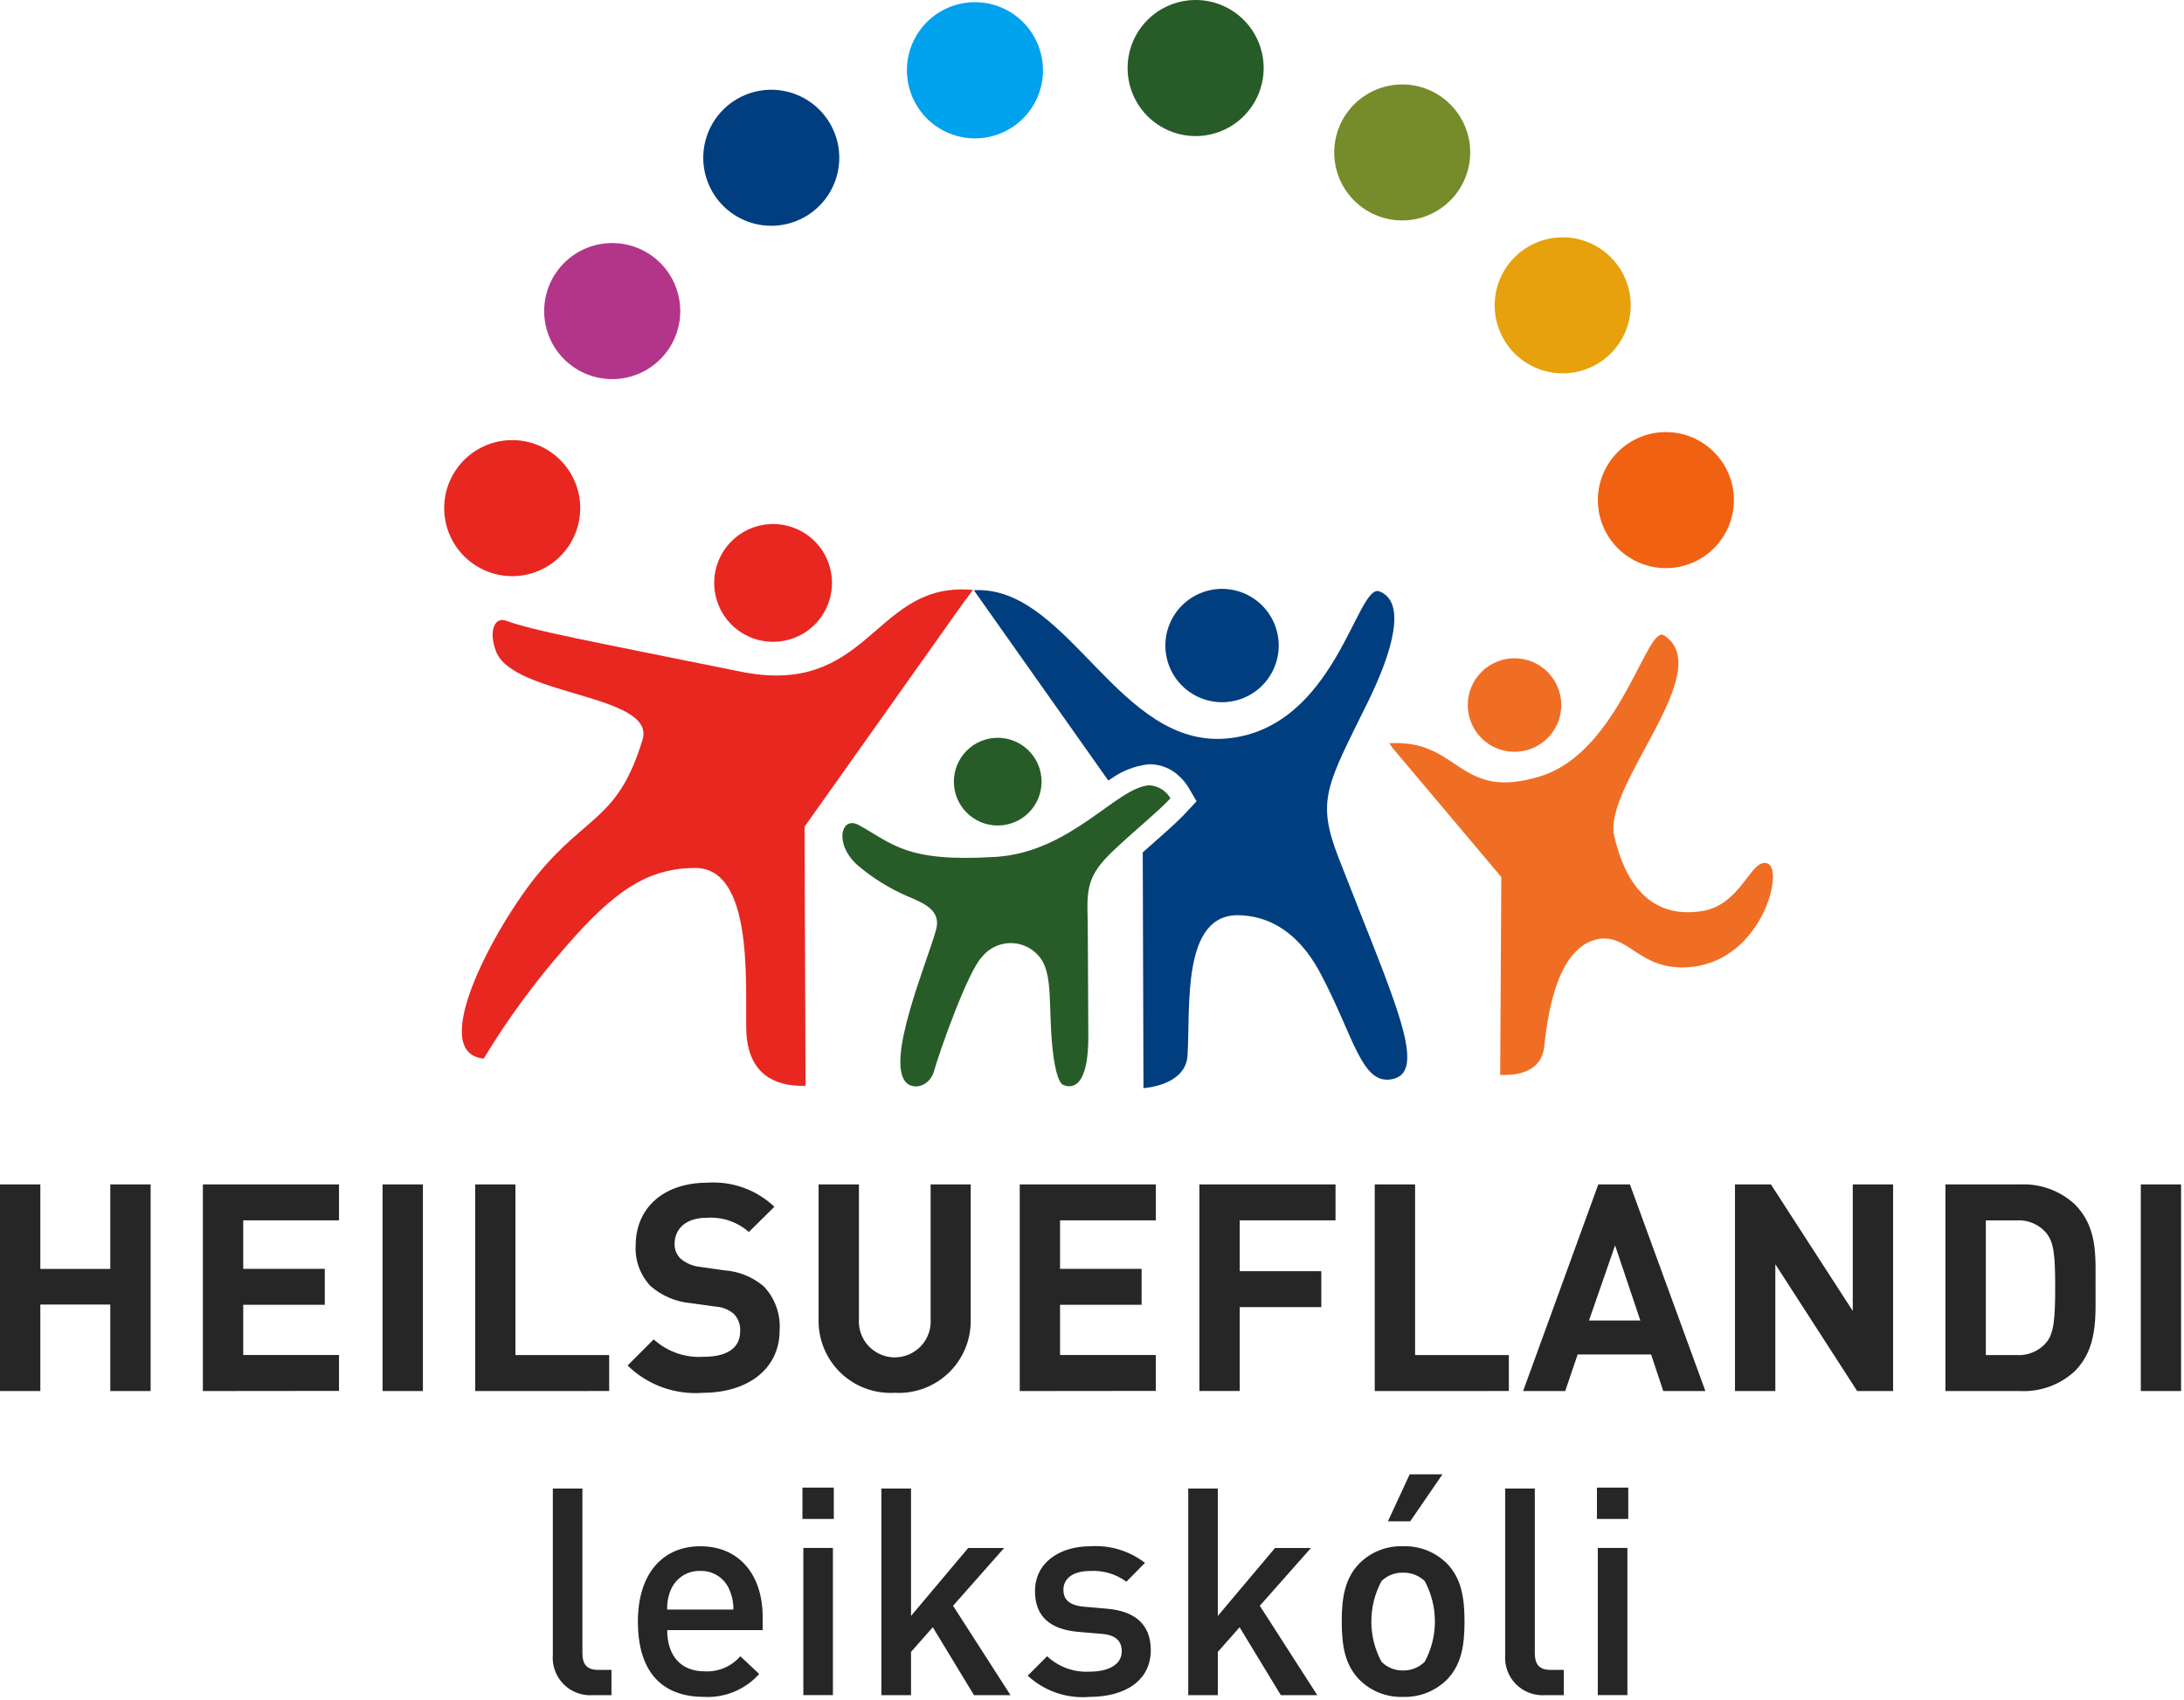 <svg width="158" height="123" viewBox="0 0 158 123" fill="none" xmlns="http://www.w3.org/2000/svg">
<g clip-path="url(#clip0_5913_8033)">
<path d="M41.927 36.063C42.018 36.703 41.983 37.354 41.823 37.98C41.663 38.606 41.381 39.195 40.993 39.712C40.605 40.229 40.12 40.665 39.564 40.994C39.008 41.323 38.392 41.54 37.752 41.632C37.113 41.723 36.461 41.688 35.835 41.527C35.209 41.367 34.621 41.085 34.104 40.697C33.587 40.31 33.151 39.824 32.822 39.268C32.492 38.712 32.275 38.097 32.184 37.457C31.999 36.165 32.335 34.852 33.118 33.808C33.901 32.764 35.066 32.073 36.358 31.889C37.65 31.704 38.963 32.04 40.007 32.822C41.051 33.605 41.742 34.771 41.927 36.063Z" fill="#E82721"/>
<path d="M49.154 21.752C49.254 22.395 49.225 23.052 49.069 23.684C48.913 24.317 48.633 24.912 48.245 25.435C47.858 25.958 47.37 26.399 46.811 26.733C46.252 27.066 45.632 27.285 44.987 27.378C44.343 27.47 43.687 27.433 43.056 27.27C42.426 27.107 41.834 26.82 41.315 26.427C40.797 26.033 40.361 25.541 40.034 24.978C39.707 24.415 39.495 23.793 39.41 23.147C39.241 21.862 39.586 20.563 40.368 19.531C41.151 18.499 42.31 17.817 43.592 17.633C44.875 17.45 46.178 17.779 47.219 18.55C48.261 19.321 48.956 20.472 49.154 21.752Z" fill="#B2358A"/>
<path d="M117.924 21.397C118.015 22.037 117.979 22.688 117.818 23.314C117.657 23.94 117.375 24.528 116.987 25.045C116.599 25.561 116.113 25.997 115.556 26.326C115 26.654 114.384 26.87 113.745 26.961C113.105 27.052 112.453 27.016 111.827 26.856C111.202 26.695 110.613 26.412 110.097 26.024C109.58 25.636 109.145 25.15 108.816 24.594C108.487 24.037 108.271 23.422 108.18 22.782C107.996 21.49 108.334 20.178 109.117 19.134C109.901 18.09 111.067 17.401 112.36 17.217C113.652 17.034 114.964 17.371 116.007 18.155C117.051 18.939 117.74 20.105 117.924 21.397Z" fill="#E6A10D"/>
<path d="M106.313 10.327C106.451 11.29 106.3 12.273 105.88 13.15C105.46 14.028 104.789 14.761 103.952 15.258C103.326 15.63 102.626 15.858 101.902 15.926C101.177 15.994 100.447 15.9 99.763 15.652C99.079 15.404 98.458 15.007 97.946 14.49C97.434 13.973 97.043 13.348 96.802 12.662C96.574 12.014 96.485 11.326 96.539 10.642C96.593 9.958 96.79 9.292 97.116 8.689C97.443 8.085 97.892 7.556 98.436 7.137C98.979 6.717 99.604 6.416 100.27 6.252C100.937 6.088 101.631 6.066 102.306 6.186C102.982 6.307 103.625 6.567 104.194 6.951C104.763 7.335 105.246 7.834 105.611 8.415C105.976 8.996 106.215 9.648 106.313 10.327Z" fill="#768B2A"/>
<path d="M91.369 4.222C91.461 4.862 91.426 5.513 91.266 6.14C91.106 6.766 90.824 7.355 90.437 7.872C90.05 8.39 89.564 8.826 89.008 9.155C88.452 9.485 87.837 9.702 87.197 9.794C86.557 9.886 85.906 9.851 85.279 9.691C84.653 9.531 84.064 9.249 83.547 8.862C83.029 8.475 82.594 7.989 82.264 7.433C81.934 6.877 81.717 6.262 81.625 5.622C81.439 4.33 81.775 3.017 82.557 1.972C83.339 0.927 84.505 0.236 85.797 0.05C87.089 -0.136 88.402 0.2 89.447 0.982C90.492 1.764 91.183 2.93 91.369 4.222Z" fill="#275C28"/>
<path d="M75.398 4.35C75.496 4.992 75.465 5.648 75.308 6.278C75.151 6.909 74.871 7.502 74.483 8.023C74.096 8.545 73.609 8.985 73.051 9.317C72.493 9.65 71.874 9.868 71.231 9.961C70.588 10.053 69.933 10.017 69.304 9.854C68.675 9.692 68.084 9.407 67.566 9.015C67.047 8.624 66.612 8.133 66.284 7.572C65.956 7.011 65.743 6.391 65.656 5.747C65.48 4.459 65.82 3.154 66.602 2.117C67.385 1.079 68.546 0.393 69.832 0.208C71.119 0.024 72.426 0.355 73.469 1.131C74.511 1.907 75.205 3.065 75.398 4.35Z" fill="#00A1ED"/>
<path d="M60.665 10.7C60.759 11.341 60.725 11.993 60.567 12.621C60.408 13.248 60.127 13.838 59.739 14.357C59.352 14.876 58.866 15.313 58.31 15.643C57.754 15.974 57.137 16.192 56.496 16.284C55.856 16.376 55.203 16.34 54.576 16.18C53.949 16.019 53.36 15.736 52.842 15.348C52.325 14.959 51.889 14.472 51.56 13.914C51.231 13.357 51.015 12.74 50.925 12.099C50.743 10.809 51.081 9.5 51.863 8.459C52.645 7.417 53.808 6.729 55.097 6.544C56.387 6.358 57.697 6.692 58.74 7.471C59.784 8.25 60.476 9.411 60.665 10.7ZM92.508 46.711C92.506 47.798 92.071 48.84 91.301 49.608C90.53 50.375 89.486 50.804 88.399 50.802C87.312 50.8 86.27 50.365 85.502 49.595C84.735 48.824 84.306 47.78 84.308 46.693C84.31 45.606 84.745 44.564 85.515 43.797C85.897 43.417 86.349 43.116 86.847 42.911C87.345 42.706 87.879 42.601 88.417 42.602C88.955 42.603 89.488 42.711 89.985 42.918C90.482 43.125 90.934 43.428 91.314 43.809C91.693 44.191 91.994 44.644 92.199 45.141C92.404 45.639 92.509 46.173 92.508 46.711Z" fill="#003E7F"/>
<path d="M72.12 59.721C72.541 59.729 72.96 59.653 73.352 59.497C73.743 59.341 74.1 59.109 74.401 58.814C74.702 58.519 74.941 58.167 75.104 57.779C75.268 57.39 75.352 56.973 75.352 56.552C75.353 56.13 75.269 55.713 75.107 55.324C74.944 54.935 74.706 54.583 74.405 54.287C74.105 53.992 73.749 53.759 73.357 53.602C72.966 53.446 72.547 53.369 72.126 53.376C71.294 53.39 70.501 53.73 69.918 54.323C69.335 54.916 69.007 55.714 69.006 56.546C69.006 57.377 69.331 58.176 69.914 58.77C70.496 59.364 71.288 59.706 72.12 59.721Z" fill="#275C28"/>
<path d="M60.189 42.178C60.188 42.737 60.077 43.291 59.862 43.808C59.648 44.324 59.333 44.794 58.937 45.188C58.541 45.584 58.071 45.897 57.554 46.11C57.036 46.323 56.482 46.433 55.923 46.432C55.364 46.431 54.81 46.32 54.293 46.105C53.777 45.891 53.307 45.576 52.912 45.18C52.517 44.784 52.204 44.314 51.991 43.797C51.778 43.279 51.668 42.725 51.669 42.166C51.67 41.036 52.121 39.953 52.921 39.156C53.721 38.358 54.805 37.91 55.935 37.912C57.065 37.914 58.148 38.364 58.946 39.164C59.743 39.964 60.191 41.048 60.189 42.178Z" fill="#E82721"/>
<path d="M69.88 43.344L69.892 43.36L70.386 42.668C70.19 42.655 69.993 42.647 69.796 42.645C63.169 42.461 62.738 50.445 53.568 48.588C42.22 46.288 38.668 45.648 36.597 44.903C35.797 44.615 35.327 45.617 35.878 47.11C37.078 50.365 47.478 50.215 46.484 53.51C44.74 59.266 42.511 58.89 38.933 63.215C35.913 66.865 30.806 76.178 34.993 76.586C36.707 73.75 38.669 71.07 40.855 68.58C44.435 64.416 46.876 62.813 50.275 62.793C54.902 62.764 53.767 72.743 54.027 75.113C54.287 77.483 55.82 78.635 58.275 78.553L58.206 59.807L69.88 43.344Z" fill="#E82721"/>
<path d="M106.184 51C106.183 51.444 106.27 51.884 106.439 52.295C106.609 52.706 106.857 53.079 107.171 53.394C107.484 53.709 107.857 53.959 108.267 54.129C108.677 54.3 109.117 54.388 109.561 54.389C110.005 54.39 110.445 54.303 110.856 54.134C111.267 53.965 111.64 53.716 111.955 53.402C112.27 53.089 112.52 52.716 112.69 52.306C112.861 51.896 112.949 51.456 112.95 51.012C112.952 50.115 112.597 49.254 111.963 48.618C111.33 47.983 110.47 47.625 109.573 47.623C108.676 47.621 107.815 47.976 107.179 48.61C106.544 49.243 106.186 50.103 106.184 51Z" fill="#F06E24"/>
<path d="M100.84 54.225L100.832 54.233L100.506 53.77C100.631 53.762 100.762 53.754 100.899 53.754C105.651 53.701 105.61 57.947 111.418 56.166C117.194 54.393 119.118 45.151 120.381 45.966C124.281 48.476 115.936 56.827 116.781 60.478C117.626 64.129 119.544 66.449 123.081 65.921C126.015 65.486 126.634 62.051 127.865 62.464C129.096 62.878 127.513 69.345 122.465 69.941C118.54 70.407 117.846 67.322 115.395 67.991C112.415 68.804 111.895 74.165 111.713 75.745C111.531 77.325 110.166 77.829 108.53 77.767L108.61 63.447L100.84 54.225Z" fill="#F06E24"/>
<path d="M96.846 62.076C95.2 57.846 95.994 56.824 98.973 50.754C100.715 47.203 101.791 43.554 99.795 42.784C98.149 42.151 96.649 52.685 88.772 53.424C81.049 54.147 77.432 42.787 70.862 42.69C70.722 42.69 70.589 42.696 70.452 42.697L70.945 43.397L80.18 56.469L80.38 56.338C81.159 55.778 82.065 55.422 83.017 55.301C83.14 55.289 83.199 55.293 83.222 55.291C84.013 55.305 84.768 55.622 85.332 56.176C85.591 56.415 85.814 56.689 85.995 56.991L86.564 57.969L85.794 58.797C84.956 59.69 83.914 60.553 82.671 61.667L82.724 78.719C82.724 78.719 85.777 78.557 85.911 76.362C86.126 72.842 85.466 66.062 89.675 66.213C92.562 66.313 94.388 68.258 95.545 70.452C97.929 74.963 98.478 78.385 100.591 78.094C103.455 77.694 100.889 72.477 96.846 62.076Z" fill="#003E7F"/>
<path d="M84.676 57.754C84.52 57.485 84.301 57.258 84.037 57.094C83.773 56.93 83.472 56.833 83.162 56.813C80.817 56.913 77.495 61.647 72.048 61.99C65.497 62.404 64.583 61.024 62.107 59.68C60.859 59.002 60.297 61.051 62.056 62.608C63.13 63.521 64.333 64.269 65.626 64.83C66.888 65.36 68.113 65.867 67.714 67.287C67.023 69.742 64.029 76.797 65.568 78.33C66.107 78.862 67.268 78.619 67.591 77.43C67.914 76.241 69.991 70.321 71.029 69.24C71.261 68.946 71.553 68.705 71.885 68.531C72.218 68.358 72.582 68.256 72.957 68.233C73.331 68.21 73.705 68.266 74.056 68.397C74.407 68.529 74.726 68.733 74.993 68.996C76.113 70.047 75.886 72.004 76.053 74.758C76.208 77.279 76.577 78.315 76.9 78.479C77.117 78.579 78.765 79.322 78.734 74.887C78.7 69.545 78.706 67.018 78.677 66.078C78.607 63.947 78.933 63.045 80.666 61.426C82.399 59.807 83.772 58.725 84.676 57.754Z" fill="#275C28"/>
<path d="M125.389 35.488C125.573 36.78 125.235 38.092 124.452 39.136C123.668 40.179 122.502 40.869 121.209 41.053C119.917 41.236 118.605 40.899 117.562 40.115C116.518 39.331 115.829 38.165 115.645 36.873C115.554 36.233 115.59 35.582 115.751 34.956C115.912 34.33 116.194 33.742 116.582 33.225C117.366 32.182 118.532 31.492 119.824 31.308C121.117 31.125 122.429 31.462 123.472 32.246C124.516 33.03 125.205 34.196 125.389 35.488Z" fill="#F16112"/>
<path d="M7.978 100.636V94.379H2.918V100.636H0V85.688H2.918V91.798H7.978V85.688H10.896V100.637L7.978 100.636ZM14.677 100.636V85.688H24.525V88.288H17.596V91.795H23.496V94.395H17.596V98.026H24.525V100.626L14.677 100.636ZM27.677 100.636V85.688H30.595V100.637L27.677 100.636ZM34.376 100.636V85.688H37.289V98.033H44.071V100.633L34.376 100.636ZM50.861 100.762C49.863 100.841 48.859 100.706 47.918 100.366C46.976 100.025 46.119 99.487 45.402 98.788L47.292 96.898C47.778 97.34 48.349 97.679 48.969 97.895C49.589 98.112 50.246 98.201 50.902 98.158C52.625 98.158 53.548 97.508 53.548 96.311C53.563 96.08 53.529 95.849 53.45 95.632C53.37 95.415 53.246 95.217 53.085 95.051C52.714 94.736 52.249 94.551 51.763 94.526L49.958 94.274C48.884 94.18 47.868 93.745 47.058 93.034C46.689 92.643 46.404 92.181 46.22 91.675C46.036 91.17 45.957 90.633 45.988 90.096C45.988 87.43 47.96 85.561 51.195 85.561C52.076 85.503 52.96 85.627 53.791 85.927C54.622 86.227 55.382 86.695 56.023 87.303L54.175 89.13C53.759 88.763 53.273 88.483 52.747 88.306C52.221 88.129 51.664 88.06 51.111 88.102C49.556 88.102 48.801 88.962 48.801 89.99C48.797 90.189 48.833 90.388 48.909 90.572C48.985 90.757 49.098 90.924 49.242 91.062C49.635 91.392 50.117 91.596 50.627 91.65L52.391 91.902C53.441 91.972 54.443 92.377 55.247 93.057C55.649 93.477 55.959 93.975 56.157 94.521C56.356 95.066 56.44 95.647 56.402 96.227C56.404 99.124 53.988 100.762 50.861 100.762ZM64.72 100.762C64.008 100.803 63.296 100.697 62.627 100.451C61.957 100.205 61.346 99.824 60.83 99.332C60.315 98.84 59.905 98.247 59.628 97.59C59.351 96.933 59.212 96.226 59.22 95.513V85.688H62.139V95.409C62.113 95.766 62.16 96.124 62.279 96.461C62.397 96.798 62.584 97.108 62.827 97.37C63.071 97.631 63.365 97.84 63.693 97.983C64.021 98.126 64.374 98.2 64.732 98.2C65.09 98.2 65.443 98.126 65.771 97.983C66.099 97.84 66.393 97.631 66.637 97.37C66.88 97.108 67.067 96.798 67.185 96.461C67.304 96.124 67.351 95.766 67.325 95.409V85.688H70.225V95.514C70.233 96.227 70.094 96.935 69.817 97.592C69.539 98.249 69.13 98.843 68.613 99.335C68.097 99.827 67.485 100.208 66.815 100.453C66.145 100.699 65.432 100.804 64.72 100.762ZM73.773 100.636V85.688H83.62V88.288H76.689V91.795H82.589V94.395H76.689V98.026H83.618V100.626L73.773 100.636ZM89.689 88.288V91.963H95.589V94.563H89.689V100.63H86.77V85.688H96.618V88.288H89.689ZM99.455 100.636V85.688H102.374V98.033H109.156V100.633L99.455 100.636ZM120.329 100.636L119.447 97.99H114.134L113.234 100.636H110.189L115.628 85.687H117.916L123.375 100.636H120.329ZM116.843 90.096L114.954 95.533H118.669L116.843 90.096ZM134.356 100.636L128.435 91.461V100.636H125.517V85.688H128.117L134.037 94.842V85.688H136.956V100.637L134.356 100.636ZM150.089 99.208C149.558 99.695 148.936 100.073 148.258 100.318C147.58 100.563 146.861 100.671 146.141 100.636H140.741V85.688H146.141C146.861 85.653 147.58 85.761 148.258 86.006C148.936 86.251 149.558 86.628 150.089 87.115C151.768 88.795 151.6 90.853 151.6 93.099C151.6 95.345 151.764 97.529 150.089 99.208ZM148.052 89.214C147.787 88.899 147.451 88.65 147.071 88.49C146.692 88.329 146.28 88.261 145.869 88.29H143.664V98.032H145.869C146.28 98.062 146.692 97.994 147.072 97.833C147.451 97.673 147.787 97.425 148.052 97.109C148.597 96.437 148.681 95.365 148.681 93.098C148.681 90.831 148.589 89.888 148.048 89.214H148.052ZM154.875 100.636V85.688H157.789V100.637L154.875 100.636ZM42.912 122.636C42.519 122.667 42.124 122.612 41.755 122.475C41.385 122.338 41.05 122.123 40.772 121.843C40.494 121.563 40.281 121.226 40.146 120.855C40.012 120.485 39.96 120.089 39.994 119.696V107.688H42.134V119.572C42.134 120.39 42.429 120.81 43.291 120.81H44.235V122.637L42.912 122.636ZM48.268 117.933C48.268 119.76 49.234 120.914 50.976 120.914C51.461 120.941 51.946 120.856 52.394 120.667C52.842 120.478 53.24 120.189 53.559 119.822L54.923 121.104C54.425 121.661 53.808 122.1 53.117 122.387C52.427 122.674 51.681 122.802 50.935 122.762C48.268 122.762 46.148 121.356 46.148 117.303C46.148 113.86 47.932 111.865 50.662 111.865C53.517 111.865 55.175 113.965 55.175 116.988V117.933H48.268ZM52.761 114.993C52.589 114.583 52.295 114.234 51.92 113.994C51.545 113.754 51.106 113.634 50.661 113.65C50.213 113.635 49.772 113.755 49.393 113.994C49.015 114.234 48.718 114.582 48.54 114.993C48.344 115.45 48.25 115.945 48.267 116.442H53.054C53.066 115.943 52.965 115.448 52.761 114.993ZM58.053 109.888V107.62H60.321V109.888H58.053ZM58.117 122.633V111.988H60.257V122.634L58.117 122.633ZM70.463 122.636L67.482 117.723L65.908 119.508V122.636H63.765V107.688H65.908V116.906L70.043 111.991H72.643L68.948 116.17L73.105 122.637L70.463 122.636ZM78.822 122.762C78.011 122.831 77.194 122.731 76.424 122.467C75.654 122.203 74.947 121.781 74.349 121.229L75.755 119.822C76.164 120.206 76.647 120.502 77.174 120.694C77.701 120.885 78.262 120.968 78.822 120.936C80.122 120.936 81.152 120.473 81.152 119.465C81.152 118.752 80.752 118.289 79.724 118.205L78.024 118.059C76.03 117.891 74.876 116.988 74.876 115.119C74.876 113.041 76.66 111.865 78.886 111.865C80.304 111.771 81.707 112.198 82.833 113.065L81.489 114.429C80.731 113.872 79.803 113.597 78.864 113.653C77.584 113.653 76.932 114.22 76.932 115.017C76.932 115.648 77.268 116.13 78.403 116.236L80.083 116.382C82.077 116.55 83.253 117.495 83.253 119.382C83.251 121.608 81.362 122.762 78.822 122.762ZM92.66 122.636L89.678 117.723L88.103 119.508V122.636H85.962V107.688H88.102V116.906L92.24 111.991H94.84L91.14 116.17L95.297 122.637L92.66 122.636ZM104.689 121.502C104.272 121.919 103.773 122.246 103.224 122.463C102.675 122.68 102.088 122.781 101.498 122.762C100.911 122.782 100.326 122.681 99.781 122.464C99.235 122.247 98.74 121.92 98.327 121.502C97.319 120.452 97.067 119.109 97.067 117.302C97.067 115.517 97.319 114.173 98.327 113.124C98.74 112.706 99.235 112.379 99.781 112.162C100.326 111.945 100.911 111.844 101.498 111.864C102.088 111.843 102.676 111.944 103.225 112.161C103.774 112.378 104.272 112.706 104.689 113.124C105.697 114.173 105.949 115.517 105.949 117.302C105.952 119.109 105.7 120.452 104.689 121.502ZM103.073 114.385C102.864 114.184 102.617 114.027 102.347 113.922C102.076 113.817 101.788 113.768 101.498 113.776C101.211 113.767 100.926 113.816 100.658 113.921C100.391 114.026 100.148 114.184 99.944 114.385C99.461 115.282 99.209 116.285 99.209 117.303C99.209 118.322 99.461 119.324 99.944 120.221C100.147 120.426 100.389 120.587 100.657 120.695C100.924 120.804 101.21 120.857 101.498 120.852C101.789 120.857 102.079 120.803 102.349 120.695C102.619 120.587 102.866 120.426 103.073 120.221C103.555 119.324 103.807 118.321 103.807 117.303C103.807 116.285 103.555 115.282 103.073 114.385ZM102.022 110.059H100.409L101.984 106.659H104.356L102.022 110.059ZM111.812 122.636C111.419 122.667 111.024 122.612 110.654 122.475C110.284 122.338 109.949 122.123 109.671 121.843C109.393 121.563 109.179 121.226 109.045 120.856C108.91 120.485 108.859 120.089 108.893 119.696V107.688H111.035V119.572C111.035 120.39 111.329 120.81 112.189 120.81H113.134V122.637L111.812 122.636ZM115.529 109.888V107.62H117.796V109.888H115.529ZM115.591 122.633V111.988H117.734V122.634L115.591 122.633Z" fill="#262626"/>
</g>
<defs>
<clipPath id="clip0_5913_8033">
<rect width="158" height="123" fill="white"/>
</clipPath>
</defs>
</svg>
